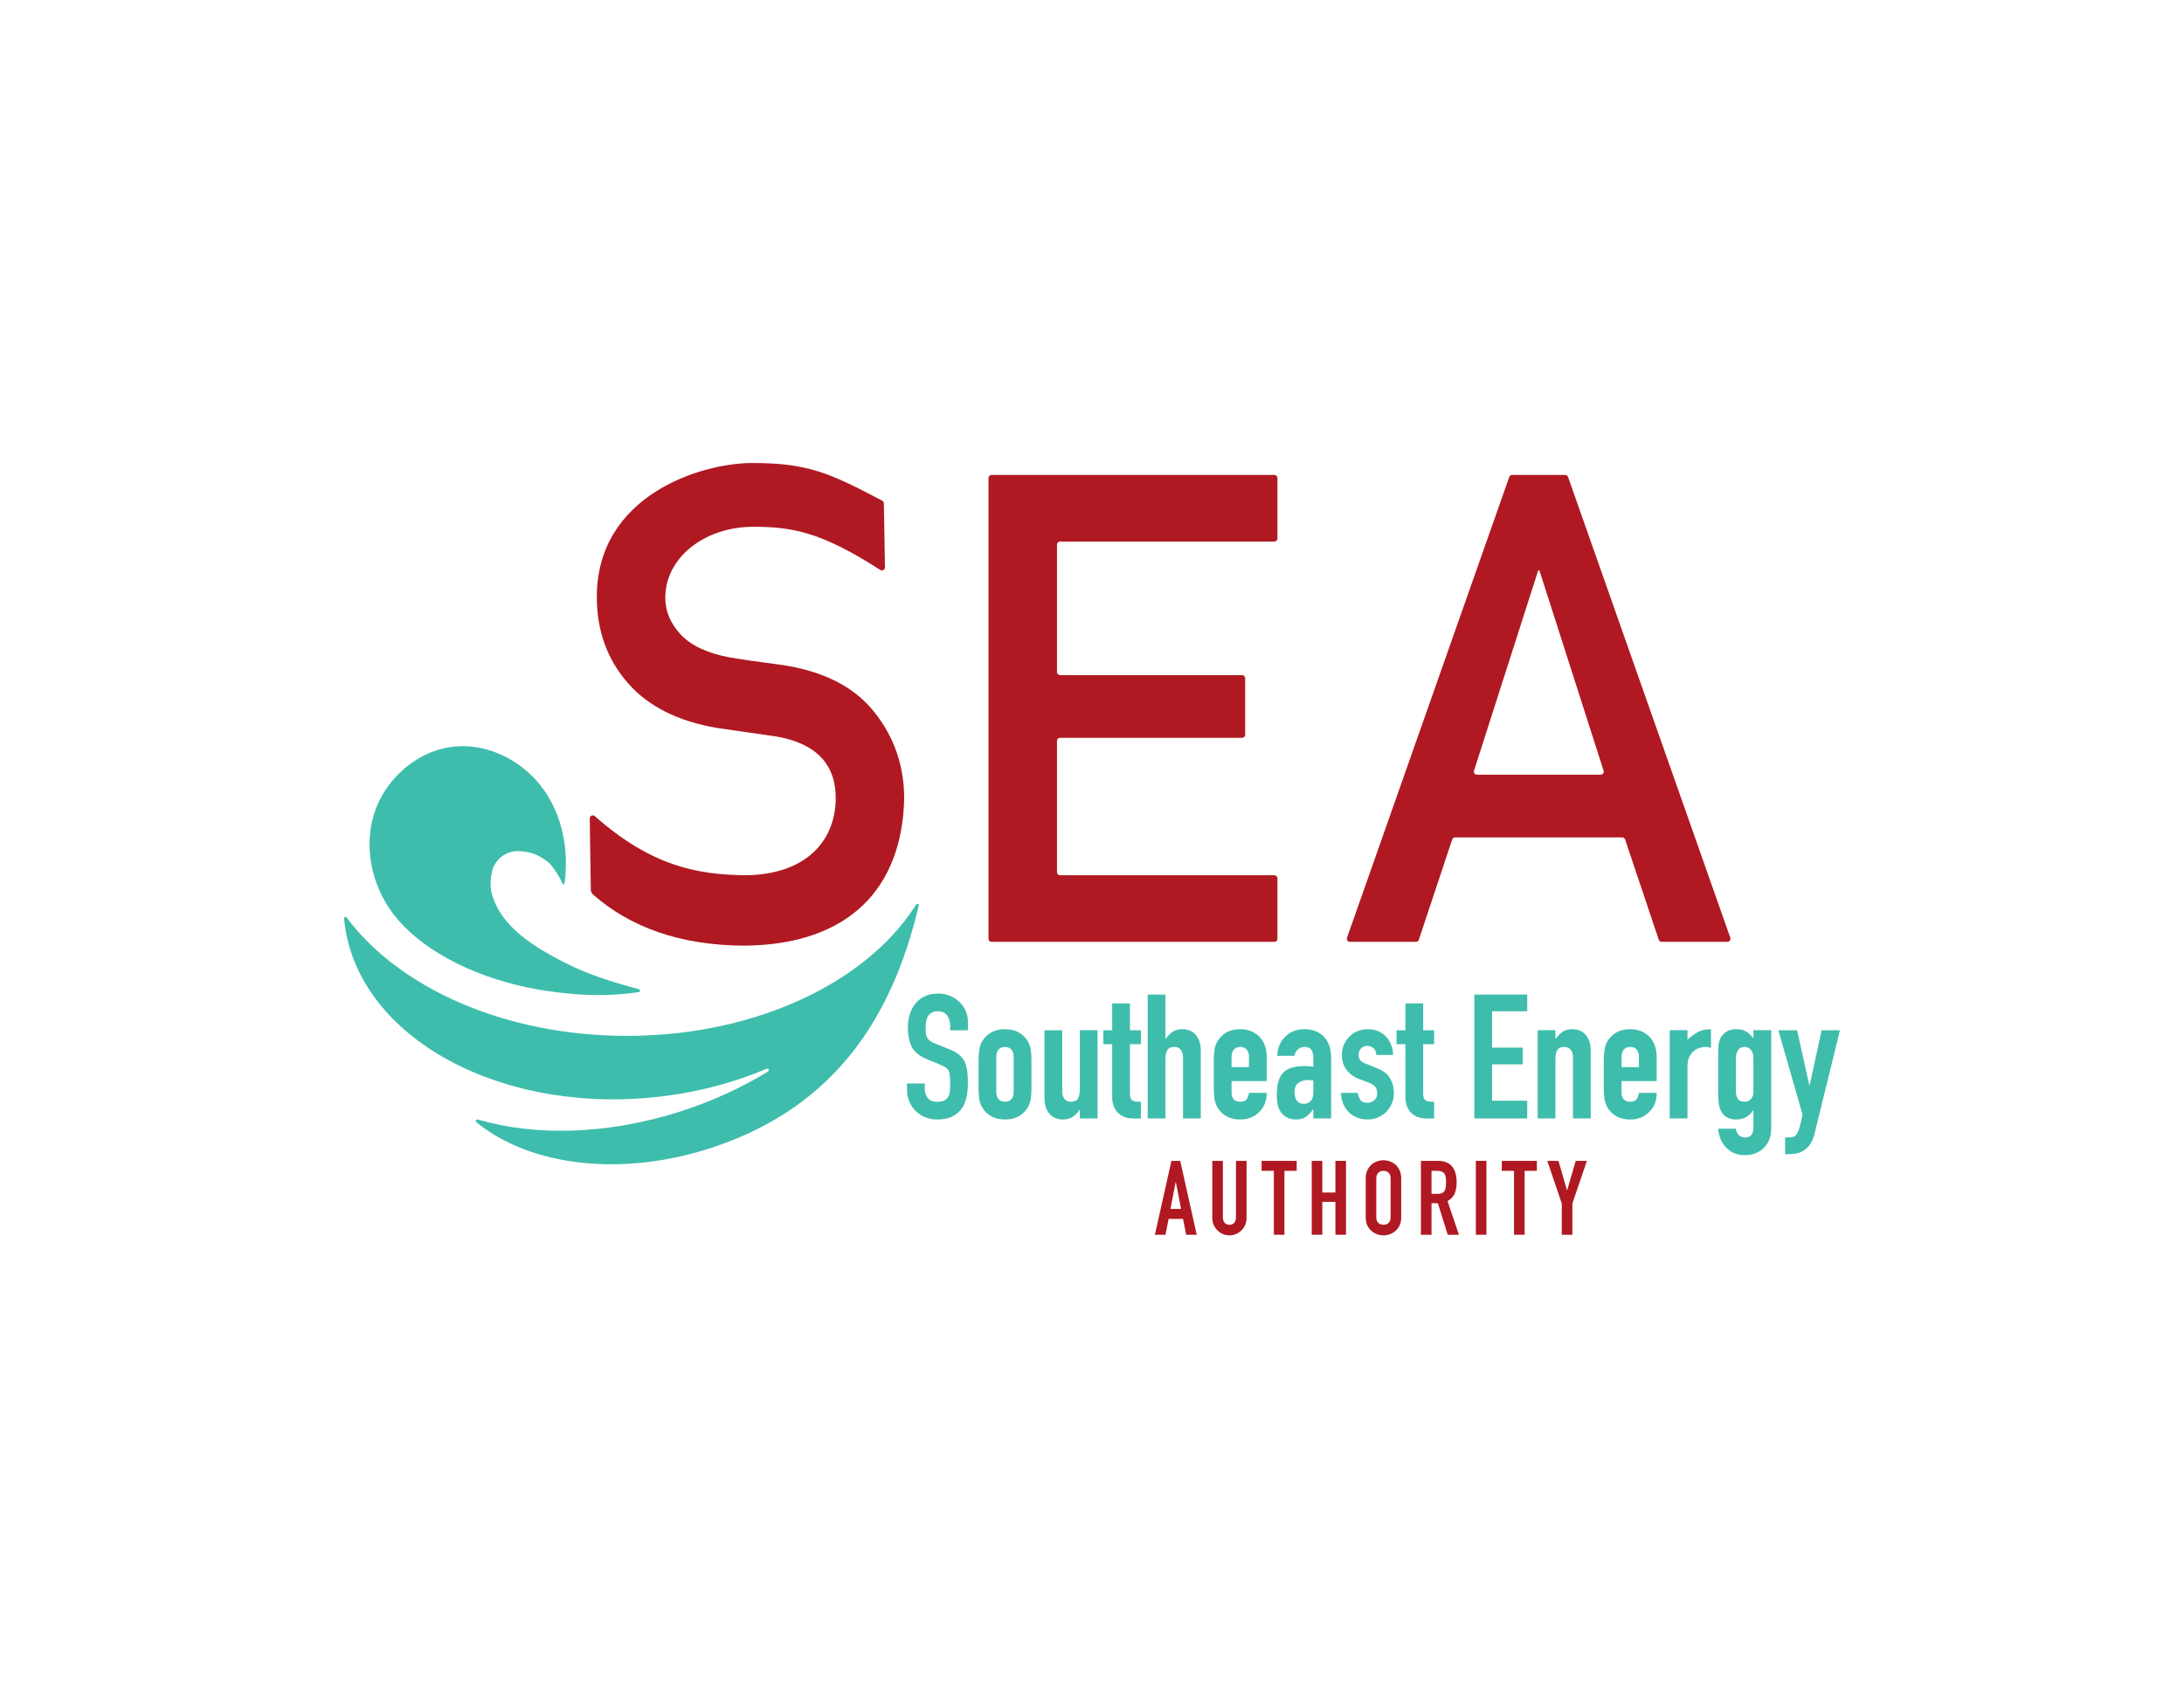<?xml version="1.0" encoding="UTF-8"?>
<svg xmlns="http://www.w3.org/2000/svg" id="Layer_2" data-name="Layer 2" viewBox="0 0 810 630">
  <defs>
    <style>
      .cls-1 {
        fill: #3ebdac;
      }

      .cls-2 {
        fill: #b01922;
      }
    </style>
  </defs>
  <path class="cls-1" d="M340.461,335.267c-.31-.135-.55.011-.876.527-.092.145-.184.29-.277.434-.152.237-.307.473-.462.709-.421.639-.856,1.273-1.3,1.903-.168.238-.335.476-.506.713-.458.633-.931,1.26-1.412,1.883-.17.22-.336.442-.508.66-.525.666-1.068,1.324-1.619,1.978-.14.166-.274.335-.416.5-1.401,1.636-2.884,3.234-4.444,4.793-.203.203-.415.401-.621.602-21.147,20.729-56.033,34.274-95.508,34.274-45.228,0-84.437-17.779-103.85-43.776-.221-.296-.366-.345-.556-.371-.138-.017-.388.121-.449.259-.043.13-.071.131-.023.636,4.021,42.139,55.069,71.739,114.019,66.114,15.415-1.471,29.841-5.207,42.672-10.674.665-.283,1.14.656.525,1.034-9.63,5.91-20.503,10.951-32.334,14.758-27.218,8.757-54.138,9.279-75.302,3.041-.605-.178-1.022.606-.534,1.006,19.77,16.218,53.988,20.685,88.181,9.167,44.826-15.1,66.007-48,75.81-89.21.088-.369.217-.777-.209-.962Z"></path>
  <g>
    <path class="cls-1" d="M358.983,382.158h-6.583v-1.484c0-1.506-.355-2.808-1.065-3.905-.71-1.097-1.904-1.645-3.582-1.645-.904,0-1.636.173-2.194.517-.56.345-1.012.774-1.355,1.291-.345.56-.581,1.193-.71,1.903s-.194,1.452-.194,2.227c0,.904.032,1.657.097,2.26.065.603.226,1.141.484,1.613.258.474.634.882,1.129,1.227.494.345,1.172.689,2.033,1.032l5.034,2.001c1.462.56,2.646,1.216,3.55,1.969.903.753,1.613,1.624,2.13,2.613.473,1.033.795,2.206.968,3.518.172,1.313.258,2.808.258,4.485,0,1.937-.193,3.733-.581,5.39-.388,1.657-1.012,3.065-1.872,4.228-.903,1.205-2.087,2.152-3.55,2.84-1.463.688-3.249,1.032-5.357,1.032-1.592,0-3.077-.28-4.453-.839-1.377-.559-2.561-1.333-3.55-2.323-.99-.989-1.775-2.14-2.356-3.453-.581-1.312-.871-2.743-.871-4.292v-2.452h6.583v2.065c0,1.205.355,2.291,1.065,3.259s1.904,1.452,3.582,1.452c1.119,0,1.99-.161,2.614-.484.623-.322,1.107-.784,1.452-1.388.344-.602.548-1.322.613-2.162.065-.839.097-1.774.097-2.807,0-1.204-.043-2.195-.129-2.97-.086-.774-.258-1.397-.516-1.871-.302-.474-.7-.86-1.194-1.162-.495-.301-1.152-.623-1.969-.968l-4.711-1.937c-2.84-1.162-4.744-2.699-5.712-4.614-.968-1.914-1.452-4.314-1.452-7.196,0-1.721.236-3.356.71-4.905.473-1.549,1.183-2.883,2.13-4.002.903-1.118,2.054-2.011,3.453-2.679,1.397-.666,3.065-1,5.002-1,1.634,0,3.13.302,4.485.903,1.355.604,2.527,1.399,3.518,2.389,1.978,2.064,2.969,4.432,2.969,7.1v3.227Z"></path>
    <path class="cls-1" d="M362.92,393.129c0-1.333.086-2.56.258-3.679.171-1.118.494-2.107.968-2.969.775-1.42,1.882-2.56,3.324-3.421,1.441-.86,3.195-1.291,5.26-1.291s3.818.431,5.26,1.291c1.441.861,2.549,2.001,3.324,3.421.473.861.796,1.851.968,2.969.171,1.119.258,2.346.258,3.679v10.778c0,1.335-.087,2.561-.258,3.68-.172,1.119-.495,2.108-.968,2.969-.774,1.42-1.883,2.561-3.324,3.42-1.442.861-3.195,1.291-5.26,1.291s-3.819-.43-5.26-1.291c-1.442-.859-2.549-2-3.324-3.42-.474-.86-.796-1.85-.968-2.969-.172-1.119-.258-2.345-.258-3.68v-10.778ZM369.503,404.941c0,1.248.29,2.185.872,2.808.581.624,1.365.935,2.356.935.989,0,1.775-.311,2.356-.935.581-.623.871-1.56.871-2.808v-12.844c0-1.247-.29-2.184-.871-2.808-.581-.623-1.367-.935-2.356-.935-.99,0-1.775.312-2.356.935-.581.624-.872,1.56-.872,2.808v12.844Z"></path>
    <path class="cls-1" d="M407.066,382.158v32.723h-6.583v-3.163h-.129c-.689,1.033-1.517,1.883-2.485,2.55-.968.666-2.206,1-3.711,1-.818,0-1.636-.14-2.453-.419-.818-.279-1.549-.742-2.194-1.388-.645-.645-1.162-1.474-1.549-2.485-.387-1.01-.581-2.248-.581-3.711v-25.106h6.583v22.654c0,1.205.279,2.151.839,2.84.559.689,1.355,1.032,2.388,1.032,1.248,0,2.108-.387,2.582-1.162.473-.774.71-1.893.71-3.356v-22.009h6.583Z"></path>
    <path class="cls-1" d="M412.487,382.158v-9.94h6.583v9.94h4.066v5.163h-4.066v18.137c0,.774.074,1.377.226,1.807.15.431.398.754.742.968.344.216.764.346,1.259.388.494.043,1.107.065,1.84.065v6.196h-2.711c-1.507,0-2.766-.236-3.775-.71-1.012-.474-1.818-1.075-2.421-1.808-.603-.731-1.044-1.559-1.323-2.484-.28-.925-.419-1.817-.419-2.679v-19.879h-3.292v-5.163h3.292Z"></path>
    <path class="cls-1" d="M425.653,414.88v-45.953h6.583v16.393h.129c.688-1.032,1.517-1.882,2.485-2.549.968-.667,2.204-1.001,3.711-1.001.816,0,1.635.141,2.452.42.817.28,1.549.742,2.194,1.388s1.162,1.475,1.549,2.484c.388,1.012.581,2.249.581,3.712v25.106h-6.583v-22.654c0-1.204-.28-2.151-.839-2.84-.56-.688-1.355-1.032-2.388-1.032-1.249,0-2.109.387-2.582,1.161-.474.774-.71,1.895-.71,3.356v22.009h-6.583Z"></path>
    <path class="cls-1" d="M469.798,401.003h-13.037v4.454c0,1.032.291,1.829.871,2.388.581.56,1.366.839,2.356.839,1.247,0,2.075-.365,2.484-1.097.408-.731.655-1.463.742-2.195h6.583c0,2.884-.882,5.207-2.646,6.971-.861.903-1.895,1.613-3.099,2.13-1.205.517-2.561.774-4.065.774-2.065,0-3.819-.43-5.261-1.291-1.441-.859-2.549-2-3.323-3.42-.475-.86-.797-1.85-.969-2.969s-.258-2.345-.258-3.68v-10.778c0-1.333.086-2.56.258-3.679.172-1.118.494-2.107.969-2.969.774-1.42,1.882-2.56,3.323-3.421,1.441-.86,3.195-1.291,5.261-1.291,1.505,0,2.872.259,4.098.775,1.227.516,2.269,1.226,3.131,2.13,1.721,1.935,2.581,4.367,2.581,7.293v9.035ZM456.761,395.84h6.454v-3.743c0-1.247-.29-2.184-.871-2.808-.581-.623-1.366-.935-2.356-.935-.99,0-1.775.312-2.356.935-.58.624-.871,1.56-.871,2.808v3.743Z"></path>
    <path class="cls-1" d="M487.095,414.88v-3.356h-.129c-.861,1.205-1.732,2.13-2.614,2.775s-2.119.968-3.711.968c-.774,0-1.56-.119-2.356-.354-.797-.236-1.56-.678-2.291-1.323-.732-.603-1.323-1.474-1.775-2.614-.451-1.14-.678-2.613-.678-4.421,0-1.85.15-3.474.452-4.873.301-1.397.86-2.57,1.678-3.518.774-.903,1.828-1.581,3.163-2.032,1.333-.452,3.033-.678,5.099-.678h.71c.258,0,.494.021.71.065.215.043.473.065.774.065.301,0,.623.021.968.065v-3.421c0-1.118-.236-2.043-.71-2.775-.474-.731-1.334-1.097-2.581-1.097-.861,0-1.647.28-2.356.839-.71.56-1.173,1.377-1.388,2.452h-6.39c.172-2.925,1.162-5.292,2.97-7.1.859-.86,1.893-1.537,3.098-2.032,1.204-.494,2.56-.743,4.066-.743,1.376,0,2.667.216,3.872.645,1.204.431,2.259,1.076,3.162,1.937.86.861,1.55,1.937,2.065,3.228.517,1.29.774,2.797.774,4.518v22.783h-6.583ZM487.095,400.81c-.732-.129-1.334-.193-1.807-.193-1.42,0-2.637.334-3.647,1-1.012.668-1.518,1.883-1.518,3.647,0,1.249.301,2.259.904,3.034.602.774,1.44,1.161,2.517,1.161,1.118,0,1.99-.365,2.614-1.097.623-.731.935-1.764.935-3.099v-4.453Z"></path>
    <path class="cls-1" d="M510.458,391.323c-.043-1.118-.398-1.958-1.065-2.518-.668-.559-1.431-.839-2.291-.839-1.033,0-1.829.334-2.389,1.001s-.839,1.431-.839,2.291c0,.603.15,1.193.452,1.774.301.581,1.075,1.108,2.323,1.581l3.873,1.55c2.452.946,4.141,2.237,5.066,3.872.925,1.636,1.388,3.421,1.388,5.356,0,1.378-.248,2.658-.742,3.841-.495,1.184-1.173,2.227-2.033,3.13-.861.903-1.895,1.613-3.099,2.13-1.205.517-2.517.774-3.937.774-2.669,0-4.905-.839-6.713-2.517-.903-.817-1.635-1.84-2.194-3.066-.56-1.226-.86-2.656-.903-4.292h6.196c.129.904.44,1.743.935,2.518.494.774,1.365,1.162,2.614,1.162.945,0,1.796-.311,2.549-.936.753-.623,1.13-1.494,1.13-2.613,0-.904-.237-1.679-.71-2.324-.474-.644-1.334-1.204-2.582-1.678l-3.162-1.162c-2.065-.774-3.69-1.925-4.873-3.452-1.184-1.527-1.774-3.389-1.774-5.583,0-1.377.258-2.656.774-3.841.516-1.183,1.226-2.204,2.13-3.065.86-.86,1.871-1.517,3.033-1.969,1.162-.451,2.409-.678,3.743-.678,1.333,0,2.57.237,3.711.71,1.14.475,2.119,1.141,2.937,2.001.817.861,1.463,1.883,1.937,3.066.473,1.184.71,2.442.71,3.775h-6.196Z"></path>
    <path class="cls-1" d="M521.237,382.158v-9.94h6.583v9.94h4.066v5.163h-4.066v18.137c0,.774.074,1.377.226,1.807.15.431.398.754.742.968.344.216.764.346,1.259.388.494.043,1.107.065,1.84.065v6.196h-2.711c-1.507,0-2.766-.236-3.775-.71-1.012-.474-1.818-1.075-2.421-1.808-.603-.731-1.044-1.559-1.323-2.484-.28-.925-.419-1.817-.419-2.679v-19.879h-3.292v-5.163h3.292Z"></path>
    <path class="cls-1" d="M546.793,414.88v-45.953h19.621v6.195h-13.037v13.489h11.358v6.196h-11.358v13.489h13.037v6.583h-19.621Z"></path>
    <path class="cls-1" d="M570.286,414.88v-32.723h6.583v3.162h.129c.688-1.032,1.517-1.882,2.485-2.549.968-.667,2.204-1.001,3.711-1.001.816,0,1.635.141,2.452.42.817.28,1.549.742,2.194,1.388s1.162,1.475,1.549,2.484c.388,1.012.581,2.249.581,3.712v25.106h-6.583v-22.654c0-1.204-.28-2.151-.839-2.84-.56-.688-1.355-1.032-2.388-1.032-1.249,0-2.109.387-2.582,1.161-.474.774-.71,1.895-.71,3.356v22.009h-6.583Z"></path>
    <path class="cls-1" d="M614.432,401.003h-13.037v4.454c0,1.032.291,1.829.871,2.388.581.56,1.366.839,2.356.839,1.247,0,2.075-.365,2.484-1.097.408-.731.655-1.463.742-2.195h6.583c0,2.884-.882,5.207-2.646,6.971-.861.903-1.895,1.613-3.099,2.13-1.205.517-2.561.774-4.065.774-2.065,0-3.819-.43-5.261-1.291-1.441-.859-2.549-2-3.323-3.42-.475-.86-.797-1.85-.969-2.969s-.258-2.345-.258-3.68v-10.778c0-1.333.086-2.56.258-3.679.172-1.118.494-2.107.969-2.969.774-1.42,1.882-2.56,3.323-3.421,1.441-.86,3.195-1.291,5.261-1.291,1.505,0,2.872.259,4.098.775,1.227.516,2.269,1.226,3.131,2.13,1.721,1.935,2.581,4.367,2.581,7.293v9.035ZM601.395,395.84h6.454v-3.743c0-1.247-.29-2.184-.871-2.808-.581-.623-1.366-.935-2.356-.935-.99,0-1.775.312-2.356.935-.58.624-.871,1.56-.871,2.808v3.743Z"></path>
    <path class="cls-1" d="M619.273,414.88v-32.723h6.583v3.485c1.333-1.204,2.647-2.151,3.937-2.84,1.291-.688,2.883-1.033,4.776-1.033v6.971c-.645-.258-1.312-.387-2.001-.387s-1.431.119-2.227.354c-.797.237-1.517.636-2.162,1.194-.689.56-1.248,1.291-1.678,2.194-.431.903-.645,2.022-.645,3.356v19.427h-6.583Z"></path>
    <path class="cls-1" d="M643.798,418.688c.042.774.354,1.506.935,2.194s1.431,1.033,2.55,1.033c1.075,0,1.85-.334,2.323-1.001.473-.667.71-1.517.71-2.549v-6.454h-.129c-.732,1.075-1.603,1.903-2.614,2.484s-2.184.871-3.518.871c-2.754,0-4.669-1.032-5.744-3.098-.387-.731-.667-1.635-.839-2.711-.172-1.075-.258-2.517-.258-4.324v-12.456c0-2.366.065-4.108.193-5.229.258-2.15,1.269-3.765,3.033-4.84.817-.559,2.043-.84,3.679-.84.817,0,1.518.087,2.098.259.581.172,1.107.409,1.582.71.473.302.903.656,1.29,1.065.388.41.796.851,1.227,1.323v-2.969h6.583v36.725c0,1.118-.184,2.247-.548,3.388-.366,1.14-.958,2.162-1.775,3.066-.817.945-1.851,1.71-3.098,2.291-1.249.581-2.733.871-4.453.871-.991,0-2.023-.161-3.099-.484-1.076-.322-2.065-.871-2.969-1.645-.947-.732-1.754-1.71-2.42-2.937-.668-1.227-1.108-2.808-1.323-4.744h6.583ZM643.798,404.812c0,1.032.226,1.935.678,2.71.452.775,1.301,1.162,2.55,1.162.945,0,1.731-.333,2.356-1,.623-.667.935-1.517.935-2.55v-12.715c0-1.204-.302-2.183-.903-2.937-.604-.752-1.398-1.129-2.388-1.129-1.12,0-1.937.409-2.453,1.226-.517.818-.774,1.895-.774,3.228v12.005Z"></path>
    <path class="cls-1" d="M659.545,382.158h6.971l4.518,20.395h.129l4.453-20.395h6.777l-9.423,38.402c-.345,1.462-.829,2.667-1.452,3.614-.625.946-1.346,1.721-2.162,2.323-.818.603-1.69,1.022-2.614,1.259-.926.236-1.883.354-2.872.354h-1.808v-6.195h1.485c.644,0,1.203-.087,1.678-.259.473-.172.903-.56,1.291-1.161.344-.604.666-1.452.968-2.55.301-1.097.645-2.614,1.032-4.55l-8.971-31.238Z"></path>
  </g>
  <g>
    <path class="cls-2" d="M218.73,303.601c-.014-.979,1.143-1.512,1.876-.863,21.119,18.7,38.305,21.769,56.191,21.922,21.8-.315,32.853-12.361,33.162-28.133.158-12.917-7.13-20.684-21.865-23.301-6.752-.95-14.155-2.021-22.21-3.21-14.424-2.456-25.395-7.964-32.911-16.523-7.75-8.797-11.623-19.497-11.623-32.098,0-37.43,38.264-49.645,57.714-49.645,20.638,0,28.786,3.776,48.132,13.973.365.192.604.572.611.985l.413,23.735c.016.901-.981,1.459-1.739.972-21.677-13.924-32.342-16.01-47.067-16.01-18.105,0-32.669,11.441-32.669,26.312,0,4.993,1.878,9.51,5.638,13.552,3.76,4.122,9.783,6.975,18.067,8.56,4.603.792,10.893,1.704,18.873,2.733,15.727,2.22,27.349,8.046,34.867,17.476,7.442,9.274,11.164,20.053,11.164,32.336-.843,33.13-20.463,53.932-58.861,54.407-24.615,0-43.07-7.163-56.305-18.762-.235-.206-1.065-.967-1.065-1.859l-.395-26.558Z"></path>
    <path class="cls-2" d="M367.747,176.176h104.898c.624,0,1.131.506,1.131,1.131v22.434c0,.624-.506,1.131-1.131,1.131h-79.502c-.624,0-1.131.506-1.131,1.131v47.292c0,.624.506,1.131,1.131,1.131h67.533c.624,0,1.131.506,1.131,1.131v20.998c0,.624-.506,1.131-1.131,1.131h-67.533c-.624,0-1.131.506-1.131,1.131v48.718c0,.624.506,1.131,1.131,1.131h79.502c.624,0,1.131.506,1.131,1.131v22.434c0,.624-.506,1.131-1.131,1.131h-104.898c-.624,0-1.131-.506-1.131-1.131v-170.919c0-.624.506-1.131,1.131-1.131Z"></path>
    <path class="cls-2" d="M601.649,310.623h-61.989c-.487,0-.919.312-1.073.774l-12.369,37.185c-.154.462-.586.774-1.073.774h-24.508c-.78,0-1.325-.771-1.066-1.506l60.177-170.919c.159-.452.587-.755,1.066-.755h19.68c.48,0,.907.303,1.066.755l60.176,170.919c.259.735-.287,1.506-1.066,1.506h-24.396c-.486,0-.917-.31-1.072-.771l-12.482-37.191c-.154-.461-.586-.771-1.072-.771ZM593.666,287.364c.766,0,1.31-.746,1.077-1.475l-23.801-74.287h-.461l-23.801,74.287c-.234.73.31,1.475,1.077,1.475h45.909Z"></path>
  </g>
  <g>
    <path class="cls-2" d="M428.328,458.018l6.121-27.409h3.272l6.121,27.409h-3.927l-1.154-5.89h-5.352l-1.154,5.89h-3.927ZM438.029,448.432l-1.925-9.932h-.077l-1.925,9.932h3.927Z"></path>
    <path class="cls-2" d="M462.32,430.609v21.25c0,.898-.161,1.726-.481,2.482-.321.758-.776,1.432-1.366,2.022-.591.591-1.27,1.053-2.041,1.386-.769.333-1.591.501-2.463.501-.873,0-1.688-.168-2.445-.501s-1.431-.795-2.021-1.386c-.591-.59-1.053-1.264-1.386-2.022-.334-.757-.501-1.584-.501-2.482v-21.25h3.927v20.865c0,.976.231,1.693.693,2.155s1.039.693,1.732.693c.692,0,1.27-.231,1.731-.693.463-.462.693-1.18.693-2.155v-20.865h3.927Z"></path>
    <path class="cls-2" d="M472.445,458.018v-23.714h-4.542v-3.695h13.012v3.695h-4.543v23.714h-3.927Z"></path>
    <path class="cls-2" d="M486.495,458.018v-27.409h3.927v11.741h4.851v-11.741h3.927v27.409h-3.927v-12.203h-4.851v12.203h-3.927Z"></path>
    <path class="cls-2" d="M506.514,437.076c0-1.103.192-2.078.577-2.926.385-.847.898-1.552,1.54-2.117.616-.539,1.315-.949,2.098-1.231s1.572-.424,2.368-.424c.795,0,1.584.142,2.367.424.782.282,1.495.692,2.137,1.231.615.565,1.116,1.27,1.501,2.117.385.848.577,1.823.577,2.926v14.475c0,1.155-.192,2.144-.577,2.965s-.886,1.501-1.501,2.04c-.642.565-1.355.988-2.137,1.27-.783.282-1.572.424-2.367.424-.796,0-1.585-.142-2.368-.424s-1.481-.706-2.098-1.27c-.642-.539-1.155-1.219-1.54-2.04s-.577-1.81-.577-2.965v-14.475ZM510.441,451.55c0,.95.263,1.649.789,2.099.525.449,1.148.674,1.867.674.718,0,1.341-.225,1.866-.674.526-.449.79-1.148.79-2.099v-14.475c0-.949-.264-1.648-.79-2.098-.525-.449-1.148-.674-1.866-.674-.719,0-1.342.225-1.867.674-.526.449-.789,1.148-.789,2.098v14.475Z"></path>
    <path class="cls-2" d="M526.993,458.018v-27.409h6.314c4.62,0,6.93,2.682,6.93,8.045,0,1.617-.25,2.99-.751,4.119-.5,1.13-1.38,2.041-2.637,2.733l4.234,12.512h-4.157l-3.657-11.703h-2.349v11.703h-3.927ZM530.92,434.304v8.546h2.232c.693,0,1.245-.096,1.656-.288.41-.192.731-.469.962-.828.205-.359.347-.802.424-1.328.077-.525.115-1.136.115-1.828,0-.693-.038-1.303-.115-1.829-.077-.525-.231-.981-.462-1.366-.488-.719-1.412-1.078-2.772-1.078h-2.04Z"></path>
    <path class="cls-2" d="M547.358,458.018v-27.409h3.927v27.409h-3.927Z"></path>
    <path class="cls-2" d="M561.525,458.018v-23.714h-4.542v-3.695h13.012v3.695h-4.543v23.714h-3.927Z"></path>
    <path class="cls-2" d="M579.233,458.018v-11.588l-5.39-15.821h4.158l3.156,10.895h.077l3.156-10.895h4.158l-5.39,15.821v11.588h-3.927Z"></path>
  </g>
  <path class="cls-1" d="M208.543,327.572c-1.225-2.795-3.945-6.849-5.362-7.881-3.623-2.639-5.868-3.652-10.341-3.96-4.348-.3-8.195,2.088-9.89,6.064-1.09,2.554-1.279,6.985-.56,9.667,3.3,12.321,15.723,19.858,27.385,25.786,8.595,4.369,17.857,7.186,27.192,9.681.678.181.496,1.02-.198,1.123-11.514,1.705-22.332,1.237-33.998-.484-19.6-2.892-41.712-11.232-54.87-26.044-9.332-10.505-13.329-25.819-9.27-39.271s16.495-24.257,30.502-25.372c12.606-1.004,25.209,5.741,32.522,16.058,6.926,9.773,9.329,22.33,7.78,34.226,0,0-.136.778-.321.882-.331.186-.57-.475-.57-.475Z"></path>
</svg>
